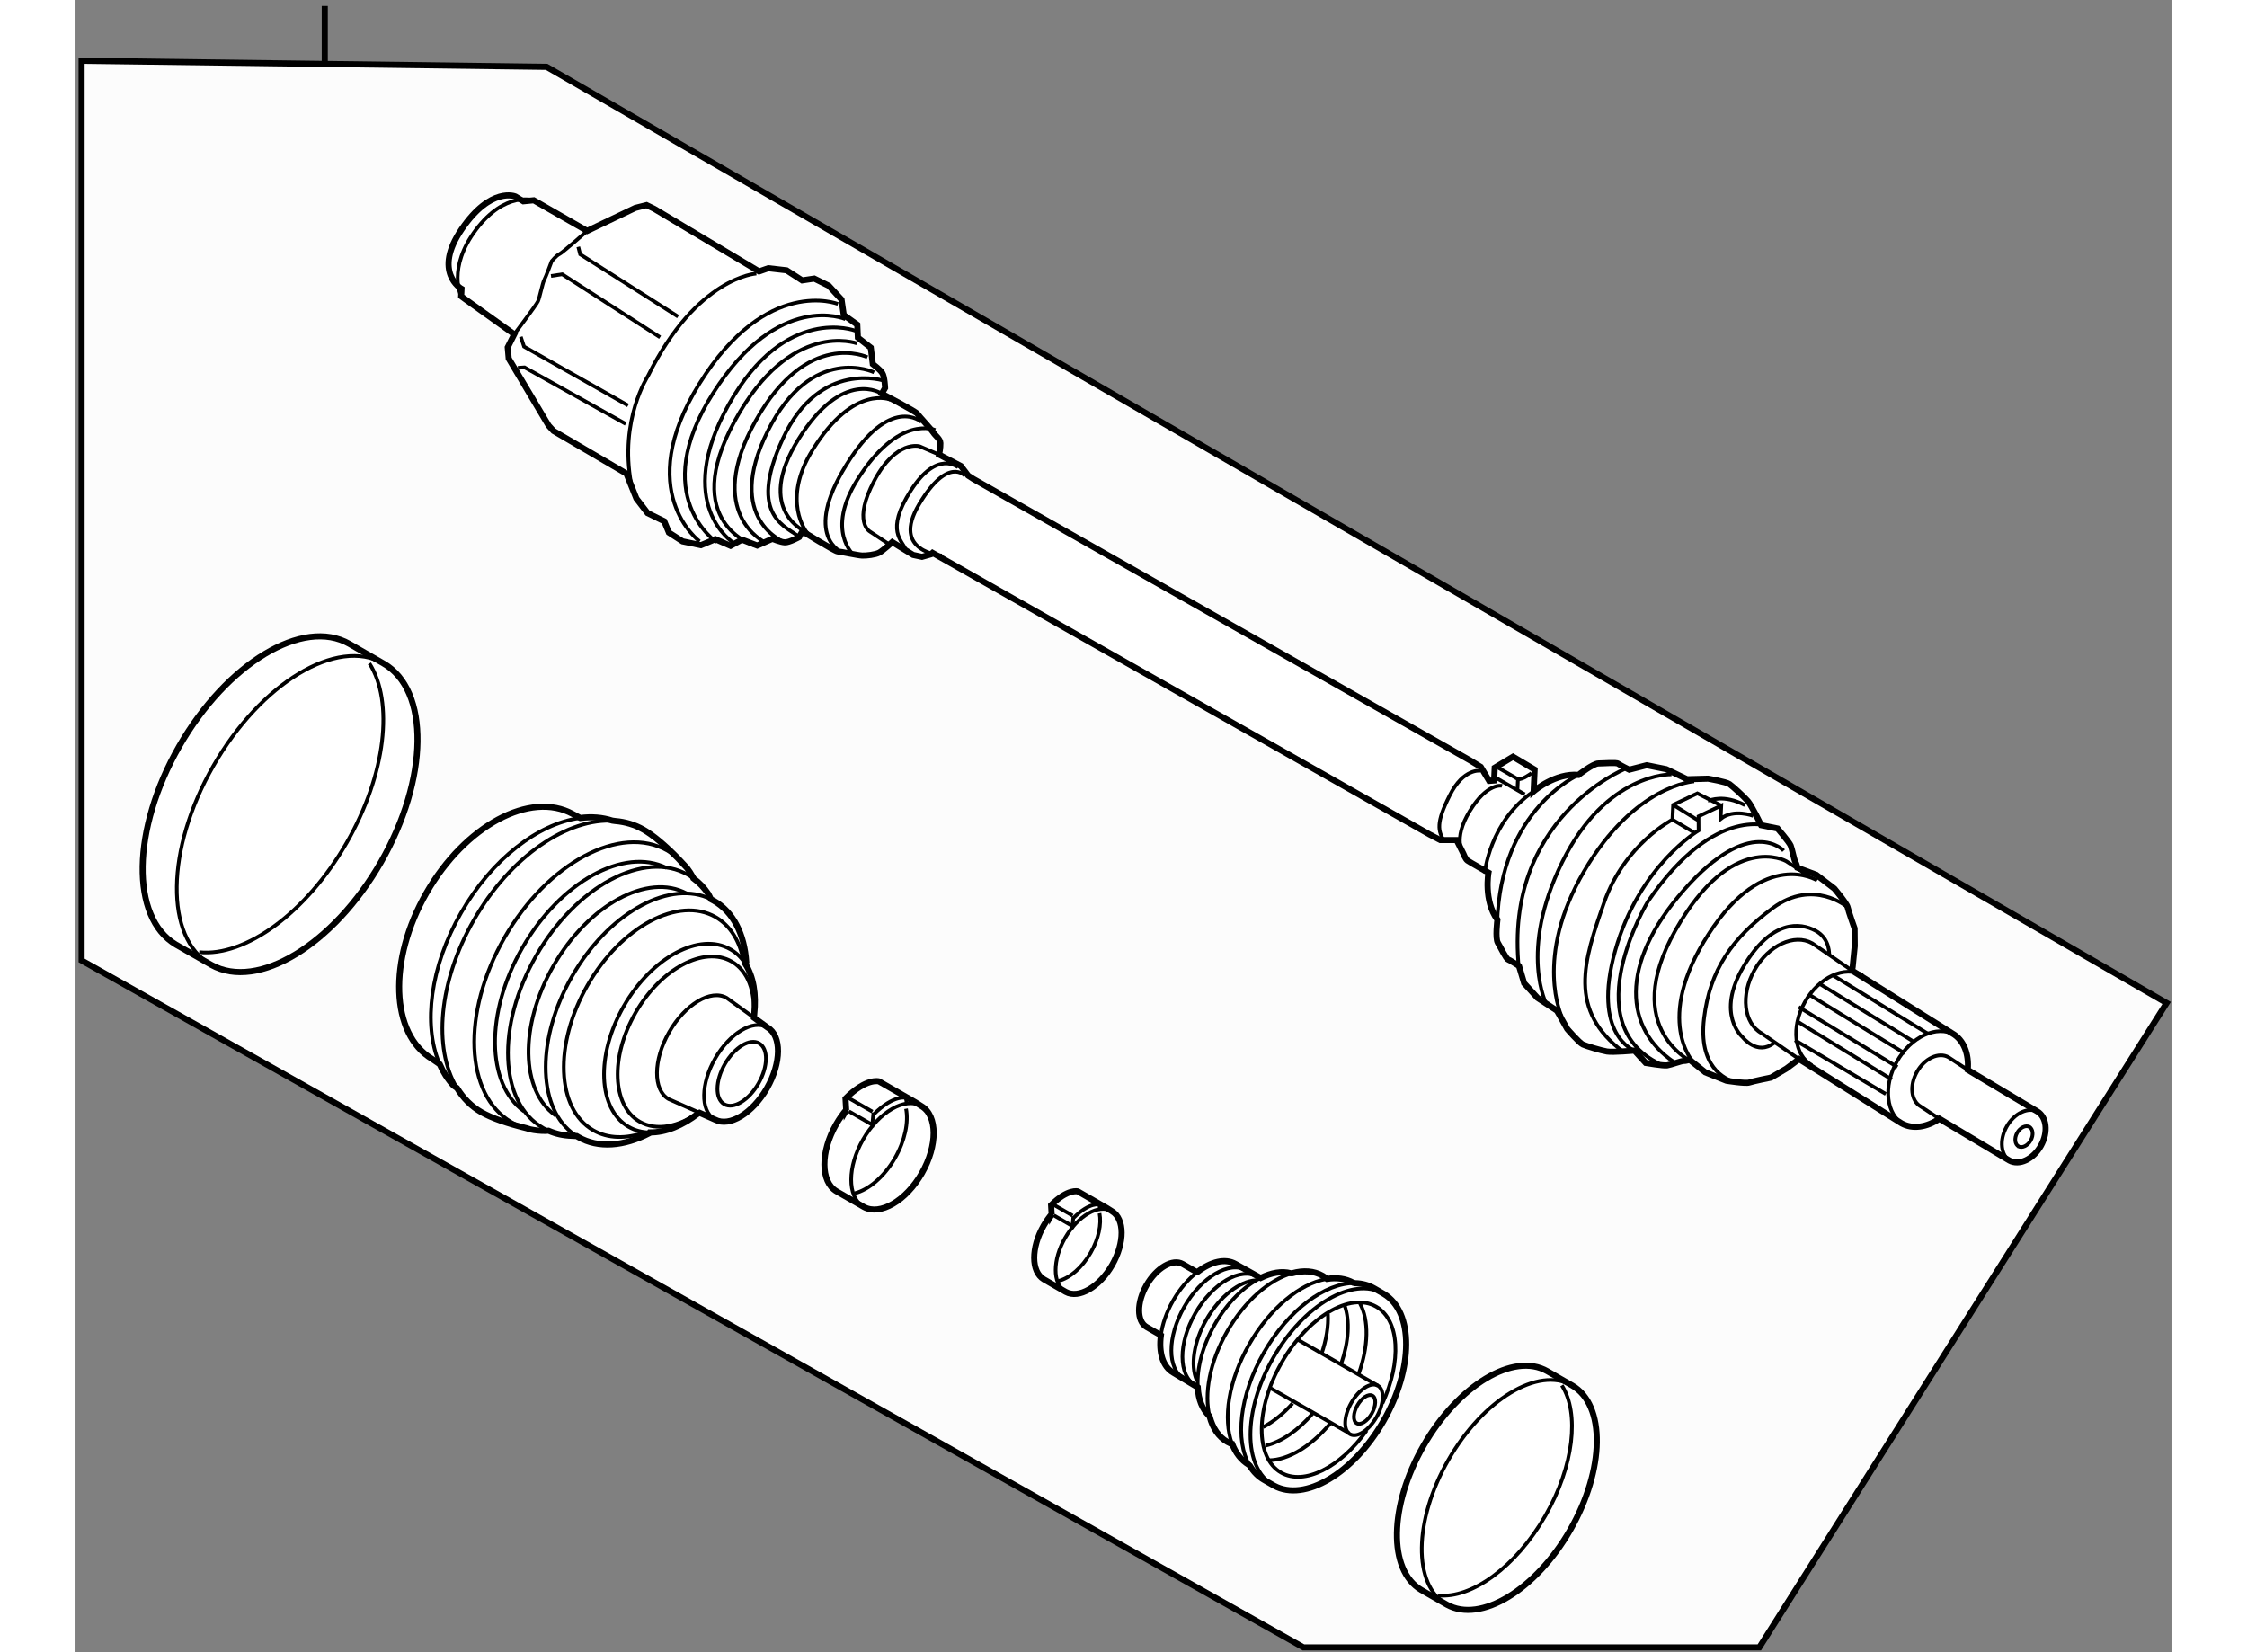<?xml version="1.0" encoding="utf-8"?>
<!-- Generator: Adobe Illustrator 15.1.0, SVG Export Plug-In . SVG Version: 6.00 Build 0)  -->
<!DOCTYPE svg PUBLIC "-//W3C//DTD SVG 1.1//EN" "http://www.w3.org/Graphics/SVG/1.1/DTD/svg11.dtd">
<svg version="1.1" xmlns="http://www.w3.org/2000/svg" xmlns:xlink="http://www.w3.org/1999/xlink" x="0px" y="0px" width="244.8px"
	 height="180px" viewBox="3.25 40.5 172.4 135.9" enable-background="new 0 0 244.8 180" xml:space="preserve">
	
<rect x="3.25" y="40.5" width="172.4" height="135.9" fill="#808080" stroke="none"/>
	
<g><polygon fill="#FCFCFC" stroke="#000000" stroke-width="0.5" points="42,46 175.25,123 141.75,176 104.25,176 3.75,119.5 
			3.75,45.5 		"></polygon><line fill="none" stroke="#000000" stroke-width="0.5" x1="23.75" y1="45.75" x2="23.75" y2="41"></line></g><g><path fill="#FFFFFF" stroke="#000000" stroke-width="0.5" d="M164.582,131.898l-5.69-3.399c0.114-1.308-0.325-2.472-1.279-3.006
			l-8.245-5.166l0.057-0.285l0.172-1.722l-0.014-1.452c0,0-0.504-1.42-0.57-1.741c-0.067-0.321-1.095-1.539-1.095-1.539
			l-1.484-1.135l-1.552-0.577c0,0-0.067-0.321-0.168-0.473c-0.102-0.152-0.269-1.065-0.386-1.353
			c-0.118-0.287-1.078-1.404-1.078-1.404l-1.351-0.273c0,0-0.773-1.605-1.094-1.978c-0.32-0.372-1.247-1.218-1.517-1.404
			c-0.27-0.187-1.756-0.442-1.756-0.442l-1.723,0.047l-1.721-0.831l-1.604-0.324l-1.437,0.368c0,0-0.76-0.373-0.91-0.491
			c-0.152-0.119-1.183-0.02-1.622-0.021c-0.438-0.001-1.64,0.942-1.64,0.942c-1.904-0.17-3.623,1.293-3.69,1.35l0.082-1.79
			l-1.779-1.057l-1.505,0.905l-0.048,1.051l-0.408,0.032l-0.69-1.149l-0.86-0.525L77.107,79.901L76.67,79.62l-0.599-0.791
			l-1.788-0.933c0,0,0.12-0.591,0.104-0.946s-0.386-0.577-0.587-0.881c-0.202-0.305-1.18-1.337-1.314-1.54
			c-0.135-0.203-2.918-1.645-2.918-1.645l0.271-0.472c0,0-0.032-0.929-0.234-1.233c-0.202-0.304-0.775-0.728-0.775-0.728
			l-0.166-1.352l-1.063-0.83l-0.048-1.064l-1.113-0.796l-0.183-1.268l-1.044-1.133l-1.198-0.594l-0.997,0.15l-1.282-0.83
			l-1.502-0.172l-0.756,0.264l-8.632-5.152l-0.626-0.303l-0.925,0.231l-3.958,1.891l-4.395-2.518l-0.857,0.083l-0.652-0.396
			c0,0-2.003-0.854-4.421,2.692c-2.419,3.546-0.012,4.906-0.012,4.906l-0.028,0.608l0.354,0.26l4.013,2.867L38.8,69.069l0.08,0.918
			l3.282,5.515l0.406,0.445l5.995,3.506l0.82,2.05l0.92,1.2l1.371,0.673l0.384,0.932l1.125,0.723l1.51,0.313l1.181-0.494
			l1.255,0.546l0.938-0.506l1.258,0.484l1.245-0.552c0,0,0.658,0.273,1.023,0.291c0.365,0.017,1.178-0.434,1.178-0.434l0.266-0.476
			c0,0,2.667,1.646,2.91,1.658c0.244,0.011,1.631,0.318,1.996,0.335c0.365,0.017,1.101-0.071,1.413-0.239
			c0.313-0.169,1.076-0.865,1.076-0.865l1.719,1.055l0.724,0.155l0.741-0.21l0.127-0.116l40.872,23.154l0.893,0.468h1.341
			l0.558,1.123c0,0,0.163,0.435,0.34,0.564c0.177,0.13,1.722,0.993,1.722,0.993s-0.411,2.298,0.736,3.874
			c0,0-0.191,1.516,0.035,1.892c0.227,0.376,0.671,1.311,0.851,1.38c0.18,0.069,0.891,0.528,0.891,0.528l0.422,1.422l1.103,1.209
			l1.598,1.049l0.845,1.502c0,0,0.984,1.142,1.283,1.277c0.299,0.136,1.501,0.496,1.984,0.579c0.484,0.083,2.26-0.079,2.26-0.079
			l0.928,1.019c0,0,1.451,0.249,1.758,0.202c0.308-0.047,1.176-0.372,1.358-0.364c0.183,0.009,0.492-0.099,0.492-0.099l1.294,1.034
			l1.735,0.69c0,0,1.573,0.256,1.883,0.148c0.31-0.108,1.786-0.406,1.786-0.406l1.253-0.734l1.057-0.786l8.429,5.283
			c0.914,0.51,2.08,0.321,3.108-0.38l5.747,3.434c0.808,0.451,1.975-0.09,2.605-1.21
			C165.535,133.624,165.39,132.351,164.582,131.898z"></path><path fill="none" stroke="#000000" stroke-width="0.3" d="M164.695,131.963c-0.809-0.452-1.975,0.09-2.605,1.209
			c-0.63,1.119-0.484,2.393,0.323,2.845"></path><path fill="none" stroke="#000000" stroke-width="0.3" d="M156.554,132.519l-1.521-1.002c-0.808-0.451-0.953-1.726-0.323-2.845
			c0.63-1.119,1.796-1.66,2.604-1.209l1.578,1.036"></path><path fill="none" stroke="#000000" stroke-width="0.3" d="M157.818,125.61c-1.476-0.825-3.605,0.163-4.756,2.208
			c-1.15,2.044-0.886,4.37,0.591,5.195"></path><path fill="none" stroke="#000000" stroke-width="0.3" d="M150.248,120.717c-1.476-0.825-3.605,0.164-4.756,2.208
			c-1.15,2.044-0.886,4.37,0.591,5.195"></path><path fill="none" stroke="#000000" stroke-width="0.3" d="M145.017,127.615l-3.079-2.124c-1.477-0.825-1.742-3.151-0.592-5.195
			c1.15-2.044,3.281-3.033,4.757-2.208l3.265,2.239"></path><path fill="none" stroke="#000000" stroke-width="0.3" d="M163.99,133.198c-0.321-0.18-0.785,0.036-1.035,0.48
			c-0.25,0.444-0.192,0.951,0.129,1.13"></path><path fill="none" stroke="#000000" stroke-width="0.3" d="M163.038,134.783c0.321,0.18,0.785-0.035,1.035-0.48
			c0.25-0.444,0.192-0.95-0.129-1.13"></path><line fill="none" stroke="#000000" stroke-width="0.3" x1="147.788" y1="120.714" x2="155.613" y2="125.524"></line><line fill="none" stroke="#000000" stroke-width="0.3" x1="146.66" y1="121.394" x2="154.484" y2="126.203"></line><line fill="none" stroke="#000000" stroke-width="0.3" x1="145.885" y1="122.334" x2="153.71" y2="127.144"></line><line fill="none" stroke="#000000" stroke-width="0.3" x1="144.986" y1="123.328" x2="153.109" y2="128.273"></line><line fill="none" stroke="#000000" stroke-width="0.3" x1="144.811" y1="124.479" x2="152.636" y2="129.288"></line><line fill="none" stroke="#000000" stroke-width="0.3" x1="144.678" y1="126.057" x2="152.154" y2="130.485"></line><path fill="none" stroke="#000000" stroke-width="0.3" d="M119.16,112.326c0,0,0.379-4.258,4.028-6.737"></path><path fill="none" stroke="#000000" stroke-width="0.3" d="M136.392,104.769c0,0-4.888,0.263-9.056,7.386
			c-4.168,7.122-1.832,11.984-1.832,11.984"></path><path fill="none" stroke="#000000" stroke-width="0.3" d="M141.26,107.613c0,0-1.617-0.623-2.693,0.242l0.051-1.095l-1.87,0.889
			l0.007,1.159c0,0-4.887,2.883-6.854,9.863c-1.967,6.98,1.572,8.24,1.572,8.24"></path><path fill="none" stroke="#000000" stroke-width="0.3" d="M138.617,106.761l-1.966-1.005l-1.994,0.944l-0.056,1.217
			c0,0-3.934,2.013-5.617,6.812c-1.684,4.8-3.029,8.883,1.627,12.327"></path><line fill="none" stroke="#000000" stroke-width="0.3" x1="134.602" y1="107.917" x2="136.381" y2="108.974"></line><line fill="none" stroke="#000000" stroke-width="0.3" x1="134.657" y1="106.7" x2="136.672" y2="107.951"></line><path fill="none" stroke="#000000" stroke-width="0.3" d="M137.539,106.345c0.182,0.009,1.244-0.552,3.029,0.384"></path><path fill="none" stroke="#000000" stroke-width="0.3" d="M134.529,104.195c0,0-5.355-0.186-8.988,7.205
			c-3.631,7.392-1.272,11.768-1.272,11.768"></path><path fill="none" stroke="#000000" stroke-width="0.3" d="M130.646,103.773c0,0-9.938,4.054-8.677,16.363"></path><path fill="none" stroke="#000000" stroke-width="0.3" d="M126.877,104.239c0,0-6.437,2.782-6.689,12.219"></path><path fill="none" stroke="#000000" stroke-width="0.3" d="M149.012,115.127c0,0-2.806-2.41-6.15,0.058
			c-3.344,2.467-5.17,5.065-5.659,9.065c-0.489,4.001,1.72,5.017,2.502,5.235"></path><path fill="none" stroke="#000000" stroke-width="0.3" d="M146.501,112.914c0,0-4.325-2.698-8.919,4.405
			c-4.594,7.103-1.22,10.61-1.22,10.61s-6.153-2.721-1.509-10.919c4.645-8.198,9.1-5.677,9.1-5.677l1.716,1.115"></path><path fill="none" stroke="#000000" stroke-width="0.3" d="M143.749,110.471c0,0-2.728-2.99-8.194,3.22
			c-5.467,6.21-4.795,11.483-0.834,14.164"></path><path fill="none" stroke="#000000" stroke-width="0.3" d="M142.802,108.538c0,0-4.597-2.102-10.218,6.112
			c0,0-6.002,9.903,0.911,13.33"></path><path fill="none" stroke="#000000" stroke-width="0.3" d="M147.496,119.116c0,0,0.125-1.396-1.124-2.063
			c-1.249-0.667-3.613-0.959-5.927,2.958c-2.314,3.917-0.084,5.787-0.084,5.787s1.207,1.579,2.6,0.485"></path><line fill="none" stroke="#000000" stroke-width="0.3" x1="120.129" y1="104.508" x2="122.445" y2="105.834"></line><polyline fill="none" stroke="#000000" stroke-width="0.3" points="120.29,103.662 121.893,104.589 121.852,105.501 		"></polyline><path fill="none" stroke="#000000" stroke-width="0.3" d="M121.893,104.589c0.362,0.078,1.121-0.497,1.121-0.497"></path><path fill="none" stroke="#000000" stroke-width="0.3" d="M120.587,105.139c0,0-1.205-0.3-2.655,2.072
			c-1.45,2.371-0.527,3.511-0.527,3.511"></path><path fill="none" stroke="#000000" stroke-width="0.3" d="M118.816,103.898c0,0-1.391-0.246-2.531,2.018
			c-1.141,2.264-0.989,2.941-0.42,3.82"></path><path fill="none" stroke="#000000" stroke-width="0.3" d="M59.255,63.001c0,0-4.888,0.263-8.921,8.428c0,0-2.36,3.61-1.382,8.836"></path><path fill="none" stroke="#000000" stroke-width="0.3" d="M39.337,67.997c0,0,1.818-2.416,1.953-2.714
			c0.136-0.299,0.375-1.507,0.507-1.745c0.133-0.238,0.62-1.556,0.62-1.556s0.387-0.47,0.636-0.58
			c0.249-0.111,2.282-1.907,2.282-1.907"></path><path fill="none" stroke="#000000" stroke-width="0.3" d="M34.97,64.871c0,0-1.173-2.31,1.228-5.491
			c2.402-3.181,4.743-2.403,4.743-2.403"></path><polyline fill="none" stroke="#000000" stroke-width="0.3" points="42.361,63.199 43.282,63.059 51.333,68.244 		"></polyline><polyline fill="none" stroke="#000000" stroke-width="0.3" points="44.605,60.803 44.76,61.419 52.813,66.544 		"></polyline><polyline fill="none" stroke="#000000" stroke-width="0.3" points="39.876,68.205 40.144,69.009 48.698,73.853 		"></polyline><polyline fill="none" stroke="#000000" stroke-width="0.3" points="39.637,70.754 40.187,70.718 48.507,75.368 		"></polyline><path fill="none" stroke="#000000" stroke-width="0.3" d="M65.967,65.504c0,0-5.866-2.342-11.395,6.546
			c-5.529,8.889,0.012,12.984,0.012,12.984"></path><path fill="none" stroke="#000000" stroke-width="0.3" d="M66.58,66.752c0,0-5.498-2.387-10.886,6.082
			c-5.388,8.469,0.289,12.265,0.289,12.265"></path><path fill="none" stroke="#000000" stroke-width="0.3" d="M72.835,75.207c0,0-2.576-2.313-6.198,3.555
			c-3.622,5.868-0.33,7.178-0.33,7.178"></path><path fill="none" stroke="#000000" stroke-width="0.3" d="M67.39,67.703c0,0-5.75-2.215-10.396,6.044
			c-4.647,8.259,0.389,11.416,0.389,11.416"></path><path fill="none" stroke="#000000" stroke-width="0.3" d="M67.524,68.745c0,0-5.454-2.019-10.045,6.365
			c-4.592,8.383,1.601,10.253,1.601,10.253"></path><path fill="none" stroke="#000000" stroke-width="0.3" d="M68.386,69.882c0,0-4.95-2.361-9.202,5.245
			c-4.251,7.607,0.761,9.971,0.761,9.971"></path><path fill="none" stroke="#000000" stroke-width="0.3" d="M68.939,71.127c0,0-5.13-2.431-8.756,4.839
			c-3.626,7.27,1.408,9.147,1.408,9.147"></path><path fill="none" stroke="#000000" stroke-width="0.3" d="M69.82,71.838c0,0-5.341-1.831-8.386,4.734
			c-3.045,6.564,0.519,7.277,1.334,8.107"></path><path fill="none" stroke="#000000" stroke-width="0.3" d="M70.298,73.384c0,0-3.009-1.336-6.406,4.094
			c-2.632,4.207-0.496,6.804-0.496,6.804s-4.37-1.725-0.684-7.65c3.686-5.926,6.855-3.746,6.855-3.746"></path><path fill="none" stroke="#000000" stroke-width="0.3" d="M73.963,75.869c0,0-3.009-1.336-6.406,4.094
			c-2.632,4.206-0.286,6.204-0.286,6.204"></path><path fill="none" stroke="#000000" stroke-width="0.3" d="M74.284,77.896l-1.602-0.685c0,0-1.924-0.576-3.726,2.816
			c-1.802,3.391-0.375,4.188-0.375,4.188l1.479,0.982"></path><path fill="none" stroke="#000000" stroke-width="0.3" d="M75.833,78.941c0,0-1.7-1.481-3.867,1.894
			c-2.166,3.375-0.677,4.113-0.409,4.918"></path><path fill="none" stroke="#000000" stroke-width="0.3" d="M76.41,79.639c0,0-1.387-1.649-3.764,2.325
			c-2.377,3.975,1.878,4.231,1.878,4.231"></path></g>



	
<g><path fill="#FFFFFF" stroke="#000000" stroke-width="0.5" d="M95.368,145.073l-1.048-0.602c-0.822-0.472-2.156,0.307-2.976,1.736
			c-0.82,1.431-0.818,2.974,0.004,3.445l1.097,0.629l0.081,0.051c-0.187,1.402,0.152,2.581,1.017,3.076l2.015,1.208
			c0.055,1.019,0.369,1.779,0.933,2.337l0.051,0.079c0.242,0.926,0.725,1.653,1.446,2.067c0.085,0.048,0.171,0.092,0.259,0.131
			l0.14,0.032c0.288,0.752,0.746,1.348,1.374,1.725l0.084,0.079c0.297,0.491,0.685,0.888,1.167,1.164l0.832,0.476
			c2.508,1.356,6.511-1.006,8.986-5.32c2.481-4.325,2.493-8.984,0.04-10.453l-0.788-0.454c-0.009-0.005-0.017-0.009-0.025-0.014
			c-0.467-0.268-0.985-0.403-1.54-0.419l-0.164-0.034c-0.636-0.35-1.374-0.444-2.159-0.319l-0.097-0.081
			c-0.086-0.063-0.175-0.123-0.269-0.177c-0.717-0.411-1.581-0.463-2.495-0.211l-0.119,0.002c-0.743-0.198-1.606-0.048-2.484,0.389
			l-2.058-1.145c-0.852-0.489-2.019-0.202-3.123,0.64L95.368,145.073z"></path><path fill="none" stroke="#000000" stroke-width="0.3" d="M108.63,157.566c-0.326-0.188-0.3-0.847,0.06-1.473
			c0.358-0.626,0.914-0.981,1.24-0.794c0.326,0.187,0.3,0.847-0.059,1.473C109.512,157.398,108.956,157.754,108.63,157.566z"></path><path fill="none" stroke="#000000" stroke-width="0.3" d="M108.083,158.463c-0.571-0.327-0.523-1.486,0.109-2.588
			c0.633-1.102,1.608-1.729,2.18-1.401c0.571,0.327,0.522,1.486-0.109,2.588C109.63,158.164,108.654,158.791,108.083,158.463z"></path><path fill="none" stroke="#000000" stroke-width="0.3" d="M109.455,158.163c-2.156,3.026-5.142,4.557-7.05,3.461
			c-2.136-1.225-2.114-5.273,0.048-9.042c2.162-3.768,5.646-5.831,7.782-4.605c1.932,1.108,2.099,4.525,0.514,7.957"></path><path fill="none" stroke="#000000" stroke-width="0.3" d="M106.443,157.599c-1.574,1.878-3.454,3.002-5.025,3.009"></path><path fill="none" stroke="#000000" stroke-width="0.3" d="M108.903,147.717c0.745,1.371,0.705,3.532-0.115,5.805"></path><path fill="none" stroke="#000000" stroke-width="0.3" d="M104.999,156.776c-1.202,1.398-2.583,2.332-3.841,2.623"></path><path fill="none" stroke="#000000" stroke-width="0.3" d="M107.643,147.895c0.432,1.238,0.34,2.948-0.274,4.744"></path><path fill="none" stroke="#000000" stroke-width="0.3" d="M103.357,155.932c-0.765,0.86-1.598,1.525-2.419,1.949"></path><path fill="none" stroke="#000000" stroke-width="0.3" d="M106.262,148.576c0.057,0.993-0.123,2.143-0.539,3.328"></path><path fill="none" stroke="#000000" stroke-width="0.3" d="M101.773,162.669c-2.503-1.436-2.508-6.129-0.01-10.482
			c2.498-4.355,6.552-6.719,9.055-5.283c0.016,0.01,0.031,0.019,0.048,0.027"></path><path fill="none" stroke="#000000" stroke-width="0.3" d="M99.832,161.049c-1.232-2.068-0.844-5.795,1.168-9.301
			c2.019-3.518,5.054-5.738,7.466-5.702"></path><path fill="none" stroke="#000000" stroke-width="0.3" d="M98.384,159.261c-0.777-2.035-0.306-5.203,1.414-8.202
			c1.707-2.976,4.18-4.974,6.317-5.352"></path><path fill="none" stroke="#000000" stroke-width="0.3" d="M96.54,157.033c-0.485-1.854-0.007-4.502,1.437-7.019
			c1.449-2.526,3.503-4.28,5.354-4.79"></path><path fill="none" stroke="#000000" stroke-width="0.3" d="M95.561,154.507c-0.075-1.486,0.392-3.318,1.399-5.076
			c1.028-1.791,2.406-3.135,3.752-3.808"></path><path fill="none" stroke="#000000" stroke-width="0.3" d="M95.468,154.03c-0.521-1.208-0.253-3.154,0.803-4.995
			c1.096-1.909,2.718-3.145,4.054-3.229"></path><path fill="none" stroke="#000000" stroke-width="0.3" d="M95.364,154.455c-1.419-0.814-1.422-3.474-0.005-5.943
			c1.417-2.469,3.714-3.811,5.134-2.996"></path><path fill="none" stroke="#000000" stroke-width="0.3" d="M94.453,153.933c-1.42-0.814-1.422-3.475-0.005-5.943
			c1.416-2.47,3.714-3.811,5.134-2.996"></path><path fill="none" stroke="#000000" stroke-width="0.3" d="M95.52,145.13c-0.727,0.561-1.424,1.36-1.984,2.336
			c-0.554,0.966-0.891,1.961-1.011,2.863"></path><line fill="none" stroke="#000000" stroke-width="0.3" x1="110.372" y1="154.474" x2="103.844" y2="150.729"></line><line fill="none" stroke="#000000" stroke-width="0.3" x1="107.998" y1="158.383" x2="101.495" y2="154.652"></line></g>



	
<g><path fill="#FFFFFF" stroke="#000000" stroke-width="0.5" d="M113.931,171.274c-2.727-1.619-2.645-6.909,0.194-11.859
			c2.853-4.974,7.412-7.718,10.181-6.129l2.043,1.172c2.769,1.589,2.7,6.908-0.153,11.882c-2.842,4.954-7.374,7.696-10.146,6.149
			L113.931,171.274z"></path><path fill="none" stroke="#000000" stroke-width="0.3" d="M116.048,172.488c-0.012-0.006-0.021-0.012-0.033-0.019
			c-2.769-1.589-2.7-6.908,0.153-11.882c2.851-4.97,7.402-7.713,10.172-6.135"></path><path fill="none" stroke="#000000" stroke-width="0.3" d="M125.506,154.452c1.458,2.289,0.997,6.62-1.354,10.716
			c-2.427,4.23-6.086,6.848-8.829,6.56"></path></g>



	
<g><path fill="#FFFFFF" stroke="#000000" stroke-width="0.5" d="M82.898,145.729c-1.051-0.625-1.06-2.595-0.016-4.415
			c0.206-0.358,0.439-0.687,0.687-0.975l-0.03,0.053l-0.044-0.764c1.375-1.376,2.201-1.131,2.201-1.131l1.763,1.012l0.632,0.362
			l0.41,0.26c1.051,0.626,1.059,2.595,0.016,4.415c-1.044,1.82-2.749,2.806-3.818,2.216L82.898,145.729z"></path><path fill="none" stroke="#000000" stroke-width="0.3" d="M84.628,146.72c-1.018-0.646-1.016-2.593,0.018-4.395
			c1.05-1.831,2.769-2.816,3.836-2.205"></path><path fill="none" stroke="#000000" stroke-width="0.3" d="M87.477,140.296c0.174,0.891-0.066,2.094-0.723,3.238
			c-0.715,1.246-1.738,2.102-2.656,2.328"></path><path fill="none" stroke="#000000" stroke-width="0.3" d="M87.514,139.591c0,0-0.805-0.283-2.18,1.092"></path><line fill="none" stroke="#000000" stroke-width="0.3" x1="85.265" y1="140.491" x2="83.56" y2="139.514"></line><polyline fill="none" stroke="#000000" stroke-width="0.3" points="85.33,140.554 85.255,141.351 83.723,140.472 		"></polyline><line fill="none" stroke="#000000" stroke-width="0.3" x1="87.529" y1="140.007" x2="87.459" y2="139.509"></line></g>



	
<g><path fill="#FFFFFF" stroke="#000000" stroke-width="0.5" d="M41.912,133.52c-0.434,0.003-0.858-0.04-1.269-0.129l-0.277-0.088
			c-1.597-0.386-2.906-0.849-3.729-1.32c-0.831-0.477-1.502-1.156-2.012-1.991l-0.277-0.19c-0.469-0.501-0.85-1.097-1.143-1.768
			l-0.612-0.42c-3.432-2.042-3.653-8.139-0.479-13.671c3.176-5.534,8.552-8.421,12.046-6.485l0.608,0.323
			c0.924-0.117,1.813-0.051,2.636,0.217l0.236,0.033c0.829,0.069,1.614,0.302,2.33,0.712c0.777,0.445,1.769,1.272,2.838,2.362
			l0.735,0.788c0.177,0.231,0.338,0.48,0.483,0.743l0.04,0.103c0.481,0.35,0.895,0.784,1.234,1.291l0.218,0.437
			c0.08,0.04,0.16,0.082,0.238,0.128c1.616,0.927,2.512,2.772,2.664,5.033l-0.077,0.15c0.668,1.05,0.916,2.509,0.735,4.125
			l-0.023,0.304c0.609,0.44,1.105,0.8,1.105,0.8c1.177,0.675,1.159,2.916-0.039,5.005c-1.185,2.063-3.076,3.207-4.257,2.586
			c0,0-0.581-0.257-1.291-0.571l-0.093,0.048c-1.315,1.022-2.724,1.588-3.993,1.571l-0.035,0.062
			c-2.079,1.079-4.188,1.269-5.844,0.319c-0.045-0.026-0.09-0.053-0.134-0.08l-0.396-0.021c-0.676-0.02-1.324-0.158-1.926-0.424
			L41.912,133.52z"></path><path fill="none" stroke="#000000" stroke-width="0.3" d="M56.608,131.323c-0.765-0.439-0.742-1.915,0.052-3.299
			c0.793-1.383,2.057-2.148,2.821-1.709c0.765,0.438,0.742,1.915-0.052,3.298C58.637,130.997,57.373,131.762,56.608,131.323z"></path><path fill="none" stroke="#000000" stroke-width="0.3" d="M55.769,132.54c-1.124-0.711-1.09-2.916,0.091-4.975
			c1.197-2.086,3.117-3.231,4.296-2.563"></path><path fill="none" stroke="#000000" stroke-width="0.3" d="M54.525,132.004c-1.105-0.489-2.491-1.102-2.491-1.102
			c-1.295-0.743-1.275-3.208,0.043-5.507c1.319-2.299,3.438-3.56,4.732-2.816c0,0,1.252,0.906,2.226,1.611"></path><path fill="none" stroke="#000000" stroke-width="0.3" d="M58.299,119.706c-0.309-0.465-0.703-0.847-1.181-1.12
			c-2.53-1.452-6.457,0.639-8.77,4.67c-2.313,4.031-2.136,8.476,0.395,9.928c0.521,0.3,1.104,0.449,1.719,0.461"></path><path fill="none" stroke="#000000" stroke-width="0.3" d="M54.579,131.961c-1.699,1.222-3.536,1.597-4.916,0.806
			c-2.283-1.31-2.442-5.322-0.355-8.96c2.087-3.639,5.631-5.525,7.915-4.216c1.339,0.769,1.947,2.467,1.801,4.474"></path><path fill="none" stroke="#000000" stroke-width="0.3" d="M55.516,114.465c-0.055-0.027-0.109-0.053-0.165-0.078l-0.164-0.069
			c-3.363-1.342-8.19,1.422-11.101,6.493c-2.889,5.036-2.86,10.558-0.061,12.814l0.069,0.055c0.102,0.078,0.206,0.153,0.314,0.224"></path><path fill="none" stroke="#000000" stroke-width="0.3" d="M50.076,133.635c-1.527,0.548-3.019,0.534-4.24-0.166
			c-3.039-1.744-3.252-7.084-0.474-11.926c2.778-4.844,7.495-7.354,10.534-5.611c1.245,0.715,2.017,2.031,2.301,3.671"></path><path fill="none" stroke="#000000" stroke-width="0.3" d="M42.127,133.488c-0.147-0.064-0.288-0.137-0.428-0.217
			c-3.607-2.069-3.859-8.406-0.563-14.152c3.297-5.748,8.895-8.728,12.501-6.658c0.141,0.08,0.277,0.168,0.408,0.262"></path><path fill="none" stroke="#000000" stroke-width="0.3" d="M42.745,132.26c-2.889-2.012-3.002-7.411-0.184-12.323
			c2.885-5.029,7.761-7.664,10.955-5.951"></path><path fill="none" stroke="#000000" stroke-width="0.3" d="M40.611,133.384c-0.517-0.115-1.013-0.303-1.476-0.569
			c-3.871-2.221-4.141-9.023-0.602-15.19c3.539-6.169,9.546-9.368,13.417-7.147c0.613,0.353,1.137,0.819,1.568,1.381"></path><path fill="none" stroke="#000000" stroke-width="0.3" d="M34.598,129.945c-1.93-3.218-1.494-8.698,1.413-13.768
			c3.014-5.252,7.746-8.434,11.572-8.152"></path><path fill="none" stroke="#000000" stroke-width="0.3" d="M33.163,127.933c-1.321-3.151-0.746-7.918,1.801-12.355
			c2.537-4.423,6.342-7.319,9.72-7.786"></path><path fill="none" stroke="#000000" stroke-width="0.3" d="M40.131,131.908c-3.095-2.239-3.193-8.104-0.131-13.441
			c3.12-5.438,8.364-8.319,11.861-6.583"></path></g>



	
<g><path fill="#FFFFFF" stroke="#000000" stroke-width="0.5" d="M11.507,118.195c-3.748-2.226-3.637-9.5,0.268-16.306
			c3.924-6.839,10.191-10.612,14-8.428l2.808,1.611c3.808,2.185,3.714,9.499-0.21,16.338c-3.907,6.812-10.14,10.582-13.95,8.456
			L11.507,118.195z"></path><path fill="none" stroke="#000000" stroke-width="0.3" d="M14.419,119.865c-0.016-0.009-0.03-0.017-0.046-0.025
			c-3.807-2.184-3.712-9.499,0.212-16.338c3.919-6.833,10.176-10.605,13.984-8.437"></path><path fill="none" stroke="#000000" stroke-width="0.3" d="M27.425,95.065c2.003,3.146,1.369,9.102-1.862,14.734
			c-3.337,5.816-8.367,9.416-12.14,9.019"></path></g>



	
<g><path fill="#FFFFFF" stroke="#000000" stroke-width="0.5" d="M65.84,138.485c-1.313-0.781-1.324-3.243-0.019-5.519
			c0.258-0.449,0.548-0.858,0.858-1.219l-0.038,0.067l-0.056-0.955c1.72-1.721,2.752-1.413,2.752-1.413l2.203,1.264l0.79,0.453
			l0.513,0.325c1.313,0.781,1.325,3.242,0.02,5.518c-1.306,2.275-3.436,3.508-4.773,2.77L65.84,138.485z"></path><path fill="none" stroke="#000000" stroke-width="0.3" d="M68.002,139.724c-1.273-0.808-1.27-3.241,0.021-5.492
			c1.313-2.289,3.461-3.521,4.796-2.757"></path><path fill="none" stroke="#000000" stroke-width="0.3" d="M71.563,131.694c0.217,1.113-0.084,2.618-0.904,4.049
			c-0.894,1.557-2.174,2.626-3.321,2.909"></path><path fill="none" stroke="#000000" stroke-width="0.3" d="M71.608,130.813c0,0-1.005-0.355-2.725,1.365"></path><line fill="none" stroke="#000000" stroke-width="0.3" x1="68.799" y1="131.939" x2="66.667" y2="130.716"></line><polyline fill="none" stroke="#000000" stroke-width="0.3" points="68.88,132.017 68.785,133.013 66.869,131.914 		"></polyline><line fill="none" stroke="#000000" stroke-width="0.3" x1="71.629" y1="131.333" x2="71.54" y2="130.71"></line></g>


</svg>